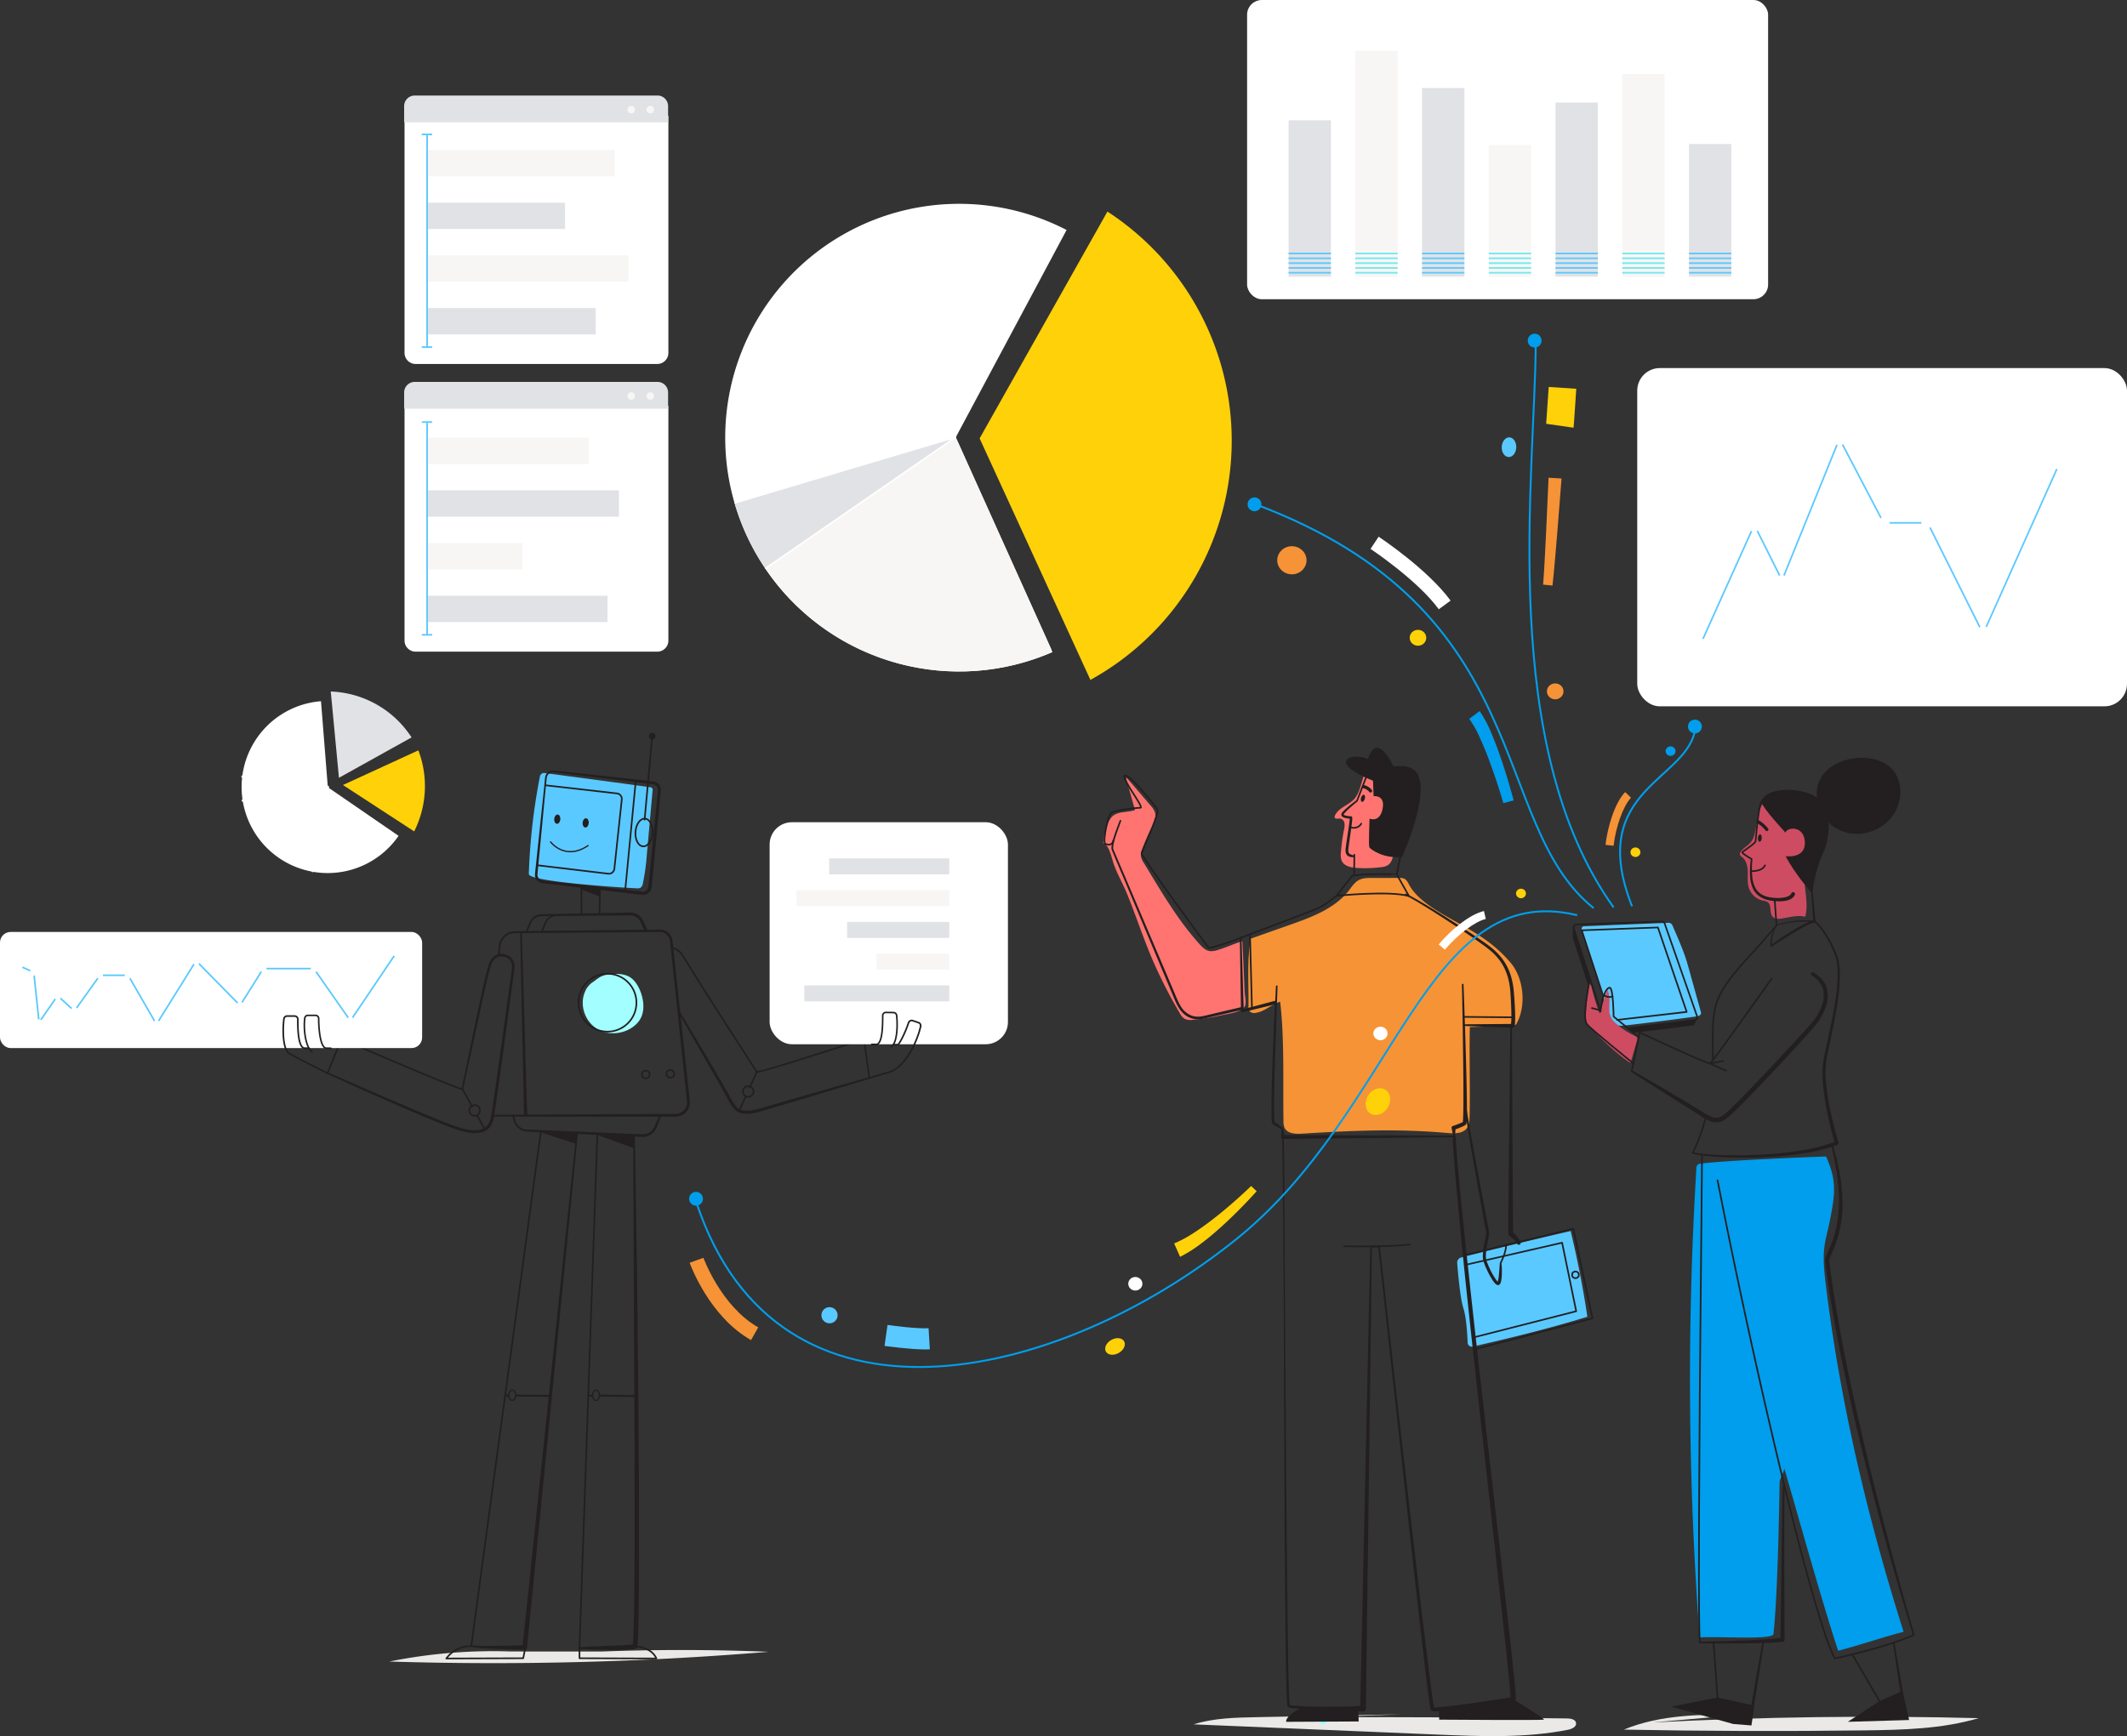 <svg xmlns="http://www.w3.org/2000/svg" xmlns:xlink="http://www.w3.org/1999/xlink" width="1308.123" height="1068.023" viewBox="0 0 1308.123 1068.023">
  <rect x="0" y="0" width="1308.123" height="1068.023" fill="#333333" stroke="none"/>
  <defs>
    <style>
      .cls-1, .cls-2 {
        fill: #fff;
      }

      .cls-2, .cls-23, .cls-3, .cls-9 {
        stroke: #fff;
      }

      .cls-2, .cls-26, .cls-3, .cls-4, .cls-7, .cls-9 {
        stroke-miterlimit: 10;
      }

      .cls-2, .cls-25 {
        stroke-width: 2px;
      }

      .cls-19, .cls-20, .cls-21, .cls-22, .cls-23, .cls-24, .cls-25, .cls-26, .cls-3, .cls-4, .cls-7, .cls-9 {
        fill: none;
      }

      .cls-23, .cls-3 {
        stroke-width: 1.5px;
      }

      .cls-4 {
        stroke: #5ac9ff;
      }

      .cls-5 {
        fill: #f8f6f4;
      }

      .cls-6 {
        fill: #e1e2e5;
      }

      .cls-7 {
        stroke: #73e9ef;
      }

      .cls-8 {
        clip-path: url(#clip-path);
      }

      .cls-10 {
        fill: #fed109;
      }

      .cls-11 {
        fill: #eae9e8;
      }

      .cls-12 {
        fill: #a3ffff;
      }

      .cls-13 {
        fill: #5ac9ff;
      }

      .cls-14 {
        fill: #ce4c61;
      }

      .cls-15 {
        fill: #ff7470;
      }

      .cls-16 {
        fill: #009eec;
      }

      .cls-17 {
        fill: #f69336;
      }

      .cls-18 {
        fill: #231f20;
      }

      .cls-19, .cls-20, .cls-21, .cls-22, .cls-24, .cls-25 {
        stroke: #231f20;
      }

      .cls-19, .cls-20, .cls-21, .cls-22, .cls-23, .cls-24, .cls-25 {
        stroke-linecap: round;
        stroke-linejoin: round;
      }

      .cls-20 {
        stroke-width: 0.803px;
      }

      .cls-21 {
        stroke-width: 1.168px;
      }

      .cls-22 {
        stroke-width: 0.963px;
      }

      .cls-24 {
        stroke-width: 0.783px;
      }

      .cls-26 {
        stroke: #009eec;
        stroke-width: 1.169px;
      }
    </style>
    <clipPath id="clip-path">
      <path class="cls-1" d="M587.754,268.903l58.799,130.564.586,1.714a143.846,143.846,0,1,1,8.816-259.71l-.121.233L587.754,269.125"/>
    </clipPath>
  </defs>
  <title>Yellowfin_Data_Discovery_Scene</title>
  <g id="Layer_2" data-name="Layer 2">
    <g id="Layer_107" data-name="Layer 107">
      <g>
        <rect class="cls-2" x="1007.916" y="227.439" width="299.207" height="206.08" rx="12.881"/>
        <g>
          <polyline class="cls-3" points="1033.442 246.737 1033.442 409.881 1280.72 409.881"/>
          <line class="cls-3" x1="1281.572" y1="405.931" x2="1281.572" y2="413.436"/>
          <line class="cls-3" x1="1029.628" y1="246.727" x2="1037.133" y2="246.727"/>
        </g>
        <polyline class="cls-4" points="1046.011 395.977 1078.91 322.869 1095.968 356.986 1131.304 269.865 1158.415 321.65 1185.526 321.65 1219.643 389.885 1266.25 285.705"/>
        <g>
          <circle class="cls-1" cx="1046.011" cy="395.977" r="1.832"/>
          <circle class="cls-1" cx="1078.853" cy="323.531" r="1.832"/>
          <circle class="cls-1" cx="1131.336" cy="270.564" r="3.503"/>
          <circle class="cls-1" cx="1158.686" cy="321.571" r="3.503"/>
          <circle class="cls-1" cx="1185.131" cy="321.571" r="3.503"/>
          <circle class="cls-1" cx="1219.728" cy="388.579" r="3.503"/>
          <circle class="cls-1" cx="1266.454" cy="285.384" r="3.503"/>
          <circle class="cls-1" cx="1078.844" cy="323.653" r="3.503"/>
          <circle class="cls-1" cx="1046.036" cy="396.228" r="3.503"/>
          <circle class="cls-1" cx="1095.745" cy="357.256" r="3.503"/>
          <circle class="cls-1" cx="1095.918" cy="357.017" r="1.832"/>
          <circle class="cls-1" cx="1158.344" cy="321.821" r="1.832"/>
          <circle class="cls-1" cx="1185.397" cy="321.821" r="1.832"/>
          <circle class="cls-1" cx="1266.615" cy="285.718" r="1.832"/>
          <circle class="cls-1" cx="1219.726" cy="389.679" r="1.832"/>
        </g>
        <rect class="cls-2" x="767.971" y="1" width="318.433" height="182.081" rx="8.032"/>
        <g>
          <rect class="cls-5" x="833.534" y="31.306" width="26.037" height="138.902"/>
          <rect class="cls-5" x="915.617" y="89.228" width="26.037" height="80.98"/>
          <rect class="cls-5" x="997.7" y="45.538" width="26.037" height="124.669"/>
        </g>
        <g>
          <rect class="cls-6" x="792.492" y="74.003" width="26.037" height="96.205"/>
          <rect class="cls-6" x="874.575" y="54.144" width="26.037" height="116.064"/>
          <rect class="cls-6" x="956.658" y="63.08" width="26.037" height="107.127"/>
          <rect class="cls-6" x="1038.741" y="88.566" width="26.037" height="81.641"/>
        </g>
        <g>
          <line class="cls-4" x1="792.492" y1="167.801" x2="818.529" y2="167.801"/>
          <line class="cls-4" x1="792.492" y1="164.835" x2="818.529" y2="164.835"/>
          <line class="cls-4" x1="792.492" y1="161.869" x2="818.529" y2="161.869"/>
          <line class="cls-4" x1="792.492" y1="158.903" x2="818.529" y2="158.903"/>
          <line class="cls-4" x1="792.492" y1="155.936" x2="818.529" y2="155.936"/>
        </g>
        <g>
          <line class="cls-7" x1="833.534" y1="167.801" x2="859.571" y2="167.801"/>
          <line class="cls-7" x1="833.534" y1="164.835" x2="859.571" y2="164.835"/>
          <line class="cls-7" x1="833.534" y1="161.869" x2="859.571" y2="161.869"/>
          <line class="cls-7" x1="833.534" y1="158.903" x2="859.571" y2="158.903"/>
          <line class="cls-7" x1="833.534" y1="155.936" x2="859.571" y2="155.936"/>
        </g>
        <g>
          <line class="cls-4" x1="874.575" y1="167.801" x2="900.612" y2="167.801"/>
          <line class="cls-4" x1="874.575" y1="164.835" x2="900.612" y2="164.835"/>
          <line class="cls-4" x1="874.575" y1="161.869" x2="900.612" y2="161.869"/>
          <line class="cls-4" x1="874.575" y1="158.903" x2="900.612" y2="158.903"/>
          <line class="cls-4" x1="874.575" y1="155.936" x2="900.612" y2="155.936"/>
        </g>
        <g>
          <line class="cls-7" x1="915.617" y1="167.801" x2="941.654" y2="167.801"/>
          <line class="cls-7" x1="915.617" y1="164.835" x2="941.654" y2="164.835"/>
          <line class="cls-7" x1="915.617" y1="161.869" x2="941.654" y2="161.869"/>
          <line class="cls-7" x1="915.617" y1="158.903" x2="941.654" y2="158.903"/>
          <line class="cls-7" x1="915.617" y1="155.936" x2="941.654" y2="155.936"/>
        </g>
        <g>
          <line class="cls-4" x1="956.658" y1="167.801" x2="982.695" y2="167.801"/>
          <line class="cls-4" x1="956.658" y1="164.835" x2="982.695" y2="164.835"/>
          <line class="cls-4" x1="956.658" y1="161.869" x2="982.695" y2="161.869"/>
          <line class="cls-4" x1="956.658" y1="158.903" x2="982.695" y2="158.903"/>
          <line class="cls-4" x1="956.658" y1="155.936" x2="982.695" y2="155.936"/>
        </g>
        <g>
          <line class="cls-7" x1="997.7" y1="167.801" x2="1023.737" y2="167.801"/>
          <line class="cls-7" x1="997.7" y1="164.835" x2="1023.737" y2="164.835"/>
          <line class="cls-7" x1="997.7" y1="161.869" x2="1023.737" y2="161.869"/>
          <line class="cls-7" x1="997.7" y1="158.903" x2="1023.737" y2="158.903"/>
          <line class="cls-7" x1="997.7" y1="155.936" x2="1023.737" y2="155.936"/>
        </g>
        <g>
          <line class="cls-4" x1="1038.741" y1="167.801" x2="1064.778" y2="167.801"/>
          <line class="cls-4" x1="1038.741" y1="164.835" x2="1064.778" y2="164.835"/>
          <line class="cls-4" x1="1038.741" y1="161.869" x2="1064.778" y2="161.869"/>
          <line class="cls-4" x1="1038.741" y1="158.903" x2="1064.778" y2="158.903"/>
          <line class="cls-4" x1="1038.741" y1="155.936" x2="1064.778" y2="155.936"/>
        </g>
        <g>
          <path class="cls-1" d="M587.754,268.903l58.799,130.564.586,1.714a143.846,143.846,0,1,1,8.816-259.71l-.121.233L587.754,269.125"/>
          <g class="cls-8">
            <polygon class="cls-6" points="463.787 354.263 587.754 268.903 447.133 311.231 463.787 354.263"/>
            <path class="cls-5" d="M587.754,268.903l68.201,134.062s-118.863,61.932-192.168-48.701Z"/>
            <g>
              <line class="cls-9" x1="562.178" y1="128.204" x2="587.754" y2="268.903"/>
              <polyline class="cls-9" points="469.57 350.539 587.754 268.903 451.042 309.534"/>
            </g>
          </g>
        </g>
        <path class="cls-10" d="M670.612,418.263a168.097,168.097,0,0,0,10.464-288.106L602.474,269.687Z"/>
        <path class="cls-2" d="M410.062,71.225V217.084a5.82,5.82,0,0,1-5.82,5.82H255.609a5.82,5.82,0,0,1-5.82-5.82V71.865"/>
        <rect class="cls-5" x="262.674" y="92.26" width="115.419" height="16.208"/>
        <rect class="cls-6" x="262.674" y="124.676" width="84.834" height="16.208"/>
        <rect class="cls-5" x="262.674" y="157.092" width="123.782" height="16.208"/>
        <rect class="cls-6" x="262.674" y="189.508" width="103.711" height="16.208"/>
        <path class="cls-2" d="M410.062,249.707V394.062a5.82,5.82,0,0,1-5.82,5.82H255.609a5.82,5.82,0,0,1-5.82-5.82V250.018"/>
        <path class="cls-6" d="M255.079,234.935H404.353a6.531,6.531,0,0,1,6.531,6.531v9.952a0,0,0,0,1,0,0H248.548a0,0,0,0,1,0,0v-9.952A6.531,6.531,0,0,1,255.079,234.935Z"/>
        <circle class="cls-5" cx="399.925" cy="243.63" r="2.297"/>
        <circle class="cls-5" cx="388.185" cy="243.63" r="2.297"/>
        <rect class="cls-5" x="262.674" y="269.238" width="99.327" height="16.208"/>
        <rect class="cls-6" x="262.674" y="301.654" width="117.984" height="16.208"/>
        <rect class="cls-5" x="262.674" y="334.07" width="58.697" height="16.208"/>
        <rect class="cls-6" x="262.674" y="366.486" width="110.936" height="16.208"/>
        <g>
          <line class="cls-4" x1="262.674" y1="83.123" x2="262.674" y2="213.606"/>
          <line class="cls-4" x1="259.394" y1="82.682" x2="265.79" y2="82.682"/>
          <line class="cls-4" x1="259.394" y1="213.548" x2="265.79" y2="213.548"/>
          <line class="cls-4" x1="262.674" y1="260.101" x2="262.674" y2="390.584"/>
          <line class="cls-4" x1="259.394" y1="259.66" x2="265.79" y2="259.66"/>
          <line class="cls-4" x1="259.394" y1="390.526" x2="265.79" y2="390.526"/>
        </g>
        <path class="cls-6" d="M255.079,58.761H404.353a6.531,6.531,0,0,1,6.531,6.531v9.952a0,0,0,0,1,0,0H248.548a0,0,0,0,1,0,0V65.292A6.531,6.531,0,0,1,255.079,58.761Z"/>
        <circle class="cls-5" cx="399.925" cy="67.457" r="2.297"/>
        <circle class="cls-5" cx="388.185" cy="67.457" r="2.297"/>
        <path class="cls-11" d="M861.899,1054.593l-89.327,1.778c-12.97.258-26.143.548-38.526,4.414l150.245,6.3c26.739,1.121,53.778,2.221,80.034-2.962,2.37-.468,5.358-1.839,4.96-4.221-.364-2.183-3.215-2.723-5.428-2.751q-75.154-.955-150.317-.754"/>
        <path class="cls-12" d="M813.549,1060.78c3.217,0,3.223-5,0-5-3.217,0-3.223,5,0,5Z"/>
        <path class="cls-11" d="M1071.223,1054.801c-24.548-.156-49.86-.171-72.541,9.22q73.919,1.434,147.858.478c23.677-.306,47.685-.845,70.402-7.527q-100.285-2.556-200.567,2.646"/>
        <path class="cls-11" d="M314.037,1015.953a321.849,321.849,0,0,0-74.557,6.188,2056.997,2056.997,0,0,0,233.224-5.989q-51.499-2.115-103.058-.16"/>
        <path class="cls-13" d="M334.93,475.554a2.577,2.577,0,0,0-2.87,2.033,376.364,376.364,0,0,0-6.836,60.067c-.186,4.654,55.734,8.332,66.427,8.815a4.021,4.021,0,0,0,2.238-.334,3.969,3.969,0,0,0,1.488-2.696,133.176,133.176,0,0,0,2.471-18.133l3.51-39.093a2.048,2.048,0,0,0-.126-1.174,2.072,2.072,0,0,0-1.628-.785C389.126,482.747,345.624,476.972,334.93,475.554Z"/>
        <path class="cls-13" d="M898.613,773.576c21.287-5.423,46.249-11.417,67.345-16.271q6.324,26.114,10.289,52.725c-22.409,6.947-47.441,13.152-70.519,18.351a2.56,2.56,0,0,1-3.125-2.41c-.186-5.145-.778-15.457-2.6-21.126-1.966-6.115-3.328-21.597-3.817-27.883A3.231,3.231,0,0,1,898.613,773.576Z"/>
        <path class="cls-13" d="M1026.116,567.69a2.546,2.546,0,0,1,2.448,1.564c1.548,3.7,2.738,6.257,4.402,10.332,1.182,2.892,2.364,5.786,3.376,8.742,1.011,2.954,1.849,5.964,2.686,8.971l6.95,24.968a2.897,2.897,0,0,1,.157,1.215c-.191,1.209-1.683,1.638-2.896,1.807q-21.898,3.055-43.868,5.559c-1.864.212-3.866.397-5.509-.508-1.794-.988-2.706-3.017-3.462-4.921-2.821-7.106-5.158-14.393-7.492-21.674-3.337-10.41-6.761-21.514-10.108-32.002a1.49,1.49,0,0,1,1.365-1.941Z"/>
        <path class="cls-14" d="M1090.493,489.882c-3.03.419-5.537,2.718-7,5.405a29.537,29.537,0,0,0-2.621,8.753l-1.159,6.119c-.508,2.683-1.063,5.473-2.719,7.643-1.791,2.346-4.67,3.691-6.395,6.085a2.398,2.398,0,0,0-.575,1.595c.095.867.935,1.416,1.601,1.979,2.49,2.106,3.181,5.651,3.248,8.912s-.322,6.606.637,9.723a11.87,11.87,0,0,0,8.709,7.955,7.889,7.889,0,0,1,2.814.844c2.794,1.852.93,6.807,3.303,9.175,1.384,1.381,3.625,1.281,5.555.971,4.778-.766,9.663-2.233,14.36-1.07,1.349-5.619.715-10.641.023-16.378-1.963-16.265,4.606-33.384.103-49.136-.624-2.183-6.609-4.915-7.991-6.717a7.624,7.624,0,0,0-5.751-3.197c-2.399-.02-4.651,1.435-7.045,1.288"/>
        <path class="cls-14" d="M977.583,604.971A119.133,119.133,0,0,0,975.312,625.251a10.879,10.879,0,0,0,.158,2.647c.466,2.092,2.046,3.727,3.559,5.245,7.251,7.272,14.557,14.59,23.036,20.384a.777.777,0,0,0,.38.168c.347.019.538-.387.634-.721l3.731-12.938a2.669,2.669,0,0,0,.134-1.497c-.224-.734-1.005-1.118-1.702-1.438a44.876,44.876,0,0,1-11.969-8.052,11.782,11.782,0,0,1-2.59-3.172,10.811,10.811,0,0,1-.947-4.575c-.118-4.112.686-8.459-1.063-12.182a137.635,137.635,0,0,0-4.906,14.487,162.41,162.41,0,0,1-5.175-17.142"/>
        <path class="cls-15" d="M840.297,470.904q-1.583,6.787-3.754,13.415a20.386,20.386,0,0,1-3.224,6.721c-3.45,4.212-9.848,5.579-12.245,10.485a1.783,1.783,0,0,0-.197,1.466c.477,1.069,2.044.48,3.2.543a3.325,3.325,0,0,1,2.758,2.783,10.534,10.534,0,0,1-.283,4.199,112.981,112.981,0,0,0-1.878,14.036,10.31,10.31,0,0,0,.526,5.047c1.475,3.206,5.52,4.077,9.003,4.313a78.392,78.392,0,0,0,15.098-.436,9.433,9.433,0,0,0,4.52-1.428c1.802-1.331,2.518-3.671,3.113-5.849,3.346-12.253,6.321-24.616,8.614-37.116.759-4.135,1.362-8.729-.873-12.274-2.257-3.58-6.68-4.941-10.73-6.036a27.287,27.287,0,0,0-7.957-1.326,9.274,9.274,0,0,0-7.14,3.267"/>
        <path class="cls-15" d="M693.058,478.568l14.582,17.013a12.3,12.3,0,0,1,2.628,4.041c1.001,3.101-.562,6.382-1.996,9.308q-3.135,6.398-5.692,13.059a10.193,10.193,0,0,0-.951,4.424,10.362,10.362,0,0,0,1.795,4.365c10.531,17.31,20.689,34.974,34.279,50.002,1.636,1.809,3.447,3.692,5.829,4.219,2.053.454,4.172-.183,6.178-.814,4.107-1.292,10.225-3.935,14.331-5.227q.528,10.149.968,20.302.226,5.221.43,10.444c.089,2.295,1.216,7.096.213,9.165-1.895,3.909-10.458,4.765-14.132,5.621a128.679,128.679,0,0,1-17.974,2.864,8.683,8.683,0,0,1-4.874-.546,8.844,8.844,0,0,1-3.115-3.576,294.266,294.266,0,0,1-16.57-32.415c-5.759-13.336-10.251-27.169-15.694-40.632-2.6-6.43-6.328-12.686-8.522-19.195-1.028-3.052-2.581-10.937-6.012-12.25a1.08,1.08,0,0,0-.243-.04,38.646,38.646,0,0,1,2.921-12.231,12.12,12.12,0,0,1,2.364-3.961c3.514-3.586,9.463-2.541,14.219-4.15l-5.43-19.443"/>
        <path class="cls-16" d="M1170.716,1003.85c-14.46,3.77-25.788,7.909-40.248,11.669-10.955-33.579-23.577-79.543-33.103-112.17-.013,1.631-2.865,6.735-2.893,8.499-.41,26.082-1.317,69.259-3.743,93.246,0,3.914-32.832,1.482-45.432,2.212a2132.467,2132.467,0,0,1-1.968-289.119,2.463,2.463,0,0,1,2.143-2.298c18.298-2.352,77.549-4.449,77.549-4.449,6.84,15.08,5.51,23.409,2.33,39.669-1.06,5.43-2.68,10.76-3.36,16.25-.9,7.39-.08,14.87.82,22.25C1131.68,862.77,1148.516,933.581,1170.716,1003.85Z"/>
        <path class="cls-17" d="M769.219,577.439c-2.395,13.953-1.207,27.038-1.381,41.194a5.19,5.19,0,0,0,.845,3.559c1.297,1.479,3.663,1.037,5.547.472,4.64-1.393,8.427-5.026,13.067-6.419,2.741,22.621,1.671,50.731,2.047,73.514a9.69,9.69,0,0,0,.67,4.049c1.71,3.579,6.62,3.827,10.579,3.59,31.66-1.896,58.143-3.165,89.739-.396,4.231.371,9.264.448,11.794-2.964,1.506-2.031,1.628-4.738,1.691-7.266.431-17.32-.283-37.62.148-54.94,5.757-.231,27.879-.634,28.445-1.605,6.455-11.063,4.885-28.32-3.439-38.055s-16.889-15.581-27.968-22.008-28.413-14.575-34.387-25.905c-.747-1.418-1.505-2.986-2.945-3.69a6.966,6.966,0,0,0-3.029-.479c-4.49-.036-12.373.043-16.863.007-2.743-.022-5.617-.014-8.042,1.269-2.65,1.403-4.317,4.082-6.164,6.444-8.719,11.155-22.814,16.383-36.166,21.093l-24.189,8.533"/>
        <path class="cls-12" d="M392.91,628.197c4.253-5.63,3.035-14.076.202-20.042-1.503-3.167-3.712-6.216-6.969-7.719a17.401,17.401,0,0,0-6.996-1.276,24.027,24.027,0,0,0-8.121,1.02c-2.651.895-4.46,2.724-6.729,4.199a12.89,12.89,0,0,0-4.572,5.866c-3.546,8.266.243,18.811,8.331,23.187S387.449,635.427,392.91,628.197Z"/>
        <path class="cls-18" d="M367.871,697.472l-10.992,316.367-.497-.517h.002c7.258-.435,14.516-.713,21.754-.991l5.416-.248c1.783-.101,3.621-.177,5.302-.396l.319-.036.242-.054.243-.048.122-.022.061-.011a1.46,1.46,0,0,0-.661.478,1.263,1.263,0,0,0-.105.179c-.016.039-.019.05-.017.04l.011-.046.045-.233.082-.596c.099-.843.163-1.74.219-2.63.11-1.788.183-3.595.246-5.401.446-14.476.5-29.011.584-43.527.121-29.042.021-58.091-.085-87.139l-.731-174.296a.5.5,0,0,1,1-.012l1.379,87.143.935,87.15q.311,43.578.296,87.162c-.052,14.533-.073,29.053-.489,43.615-.06,1.823-.129,3.645-.238,5.482-.057.922-.118,1.837-.228,2.798-.027.241-.062.487-.109.752-.024.133-.05.27-.091.433-.02.081-.042.166-.082.281a1.785,1.785,0,0,1-.078.199,1.67,1.67,0,0,1-.185.328,1.687,1.687,0,0,1-.785.589l-.105.024-.211.047-.424.089-.425.083-.357.038c-3.789.401-7.374.414-11.035.45q-10.927.044-21.819-.674h-.002a.498.498,0,0,1-.498-.498l0-.02,10.992-316.367a.5.5,0,1,1,.999.035Z"/>
        <path class="cls-18" d="M355.424,697.244l-31.317,316.685a1.069,1.069,0,0,1-1.059.958h-0q-8.333-.157-16.65-.477c-2.775-.116-5.548-.236-8.324-.415a77.109,77.109,0,0,1-8.35-.854l-.001-0a.482.482,0,0,1-.4-.54l.002-.018,42.841-316.783a.5.5,0,1,1,.991.134L290.316,1012.716l-.397-.557.001 0a77.146,77.146,0,0,0,8.221.381c2.764.026,5.533-.005,8.301-.042q8.303-.128,16.606-.434h0l-1.749,1.581L354.429,697.144a.5.5,0,0,1,.995.1Z"/>
        <path class="cls-19" d="M323.048,1013.822l-1.269,6.294-47.301.158a18.754,18.754,0,0,1,15.343-7.624"/>
        <path class="cls-19" d="M356.379,1013.822l.008,6.294,47.301.158s-2.395-7.132-13.786-7.444"/>
        <ellipse class="cls-20" cx="315.035" cy="858.342" rx="3.157" ry="2.139" transform="translate(-553.76 1143.287) rotate(-88.004)"/>
        <line class="cls-21" x1="312.69" y1="858.539" x2="310.777" y2="858.607"/>
        <line class="cls-21" x1="338.564" y1="858.73" x2="317.605" y2="858.555"/>
        <ellipse class="cls-20" cx="366.558" cy="858.342" rx="3.157" ry="2.139" transform="translate(-504.032 1194.779) rotate(-88.004)"/>
        <line class="cls-21" x1="364.213" y1="858.539" x2="362.3" y2="858.607"/>
        <line class="cls-21" x1="391.006" y1="858.831" x2="369.128" y2="858.555"/>
        <polygon class="cls-18" points="332.435 696.546 354.339 703.652 354.927 697.194 332.435 696.546"/>
        <polygon class="cls-18" points="367.465 698.218 390.038 706.411 389.787 698.552 367.465 698.218"/>
        <path class="cls-18" d="M316.054,686.133l.863,3.094a8.122,8.122,0,0,0,1.359,2.665,7.868,7.868,0,0,0,5.054,2.943c.952.13,2.091.112,3.143.167l3.213.116,6.425.251,25.698,1.056,25.698,1.056,6.425.264a10.609,10.609,0,0,0,2.99-.126,7.637,7.637,0,0,0,4.726-3.149,7.961,7.961,0,0,0,.735-1.27l.666-1.462q1.323-2.929,2.731-5.822a.501.501,0,0,1,.919.395q-1.139,3.011-2.353,5.99l-.605,1.491a9.443,9.443,0,0,1-.809,1.544,9.232,9.232,0,0,1-5.662,3.884,11.384,11.384,0,0,1-3.409.161l-6.423-.297-25.693-1.186L336.053,696.711l-6.423-.31-3.211-.164c-1.086-.076-2.1-.058-3.271-.227a9.012,9.012,0,0,1-5.74-3.453,9.19,9.19,0,0,1-1.5-3.051l-.819-3.112a.5.5,0,0,1,.965-.261Z"/>
        <path class="cls-18" d="M306.312,588.027l.346-5.363a10.193,10.193,0,0,1,1.717-5.308,10.065,10.065,0,0,1,4.291-3.604,9.867,9.867,0,0,1,2.728-.77,24.232,24.232,0,0,1,2.75-.118l21.494-.279,42.988-.494,21.494-.231a22.456,22.456,0,0,1,2.789.056,7.74,7.74,0,0,1,6.41,5.509,9.258,9.258,0,0,1,.277,1.453l.145,1.336.29,2.671.579,5.342,4.635,42.738,4.635,42.738.29,2.671a11.432,11.432,0,0,1,.052,2.888,8.855,8.855,0,0,1-2.636,5.228,9.138,9.138,0,0,1-2.442,1.686,9.463,9.463,0,0,1-2.864.78c-1.035.079-1.857.036-2.772.047l-2.687-.001-21.495-.005c-28.66-.012-57.32.031-85.98-.147a.5.5,0,0,1-.002-1c28.659-.292,57.319-.364,85.979-.489l21.495-.09,2.687-.011c.876-.012,1.847.016,2.599-.05a7.199,7.199,0,0,0,6.357-6.181,9.597,9.597,0,0,0-.051-2.467l-.283-2.672-4.535-42.752-4.535-42.751-.567-5.344-.283-2.672-.142-1.336a7.731,7.731,0,0,0-.222-1.184,6.214,6.214,0,0,0-5.134-4.431,21.933,21.933,0,0,0-2.577-.049l-21.494.18-42.988.328-21.494.132a23.419,23.419,0,0,0-2.615.09,8.746,8.746,0,0,0-2.429.668,8.972,8.972,0,0,0-3.848,3.189,9.121,9.121,0,0,0-1.572,4.777l-.383,5.36a.5.5,0,0,1-.998-.068Z"/>
        <path class="cls-18" d="M320.915,574.025l3.347,111.652a1.005,1.005,0,1,1-2.01.06l-0-.009-2.337-111.678a.5.5,0,0,1,1-.025Z"/>
        <circle class="cls-19" cx="373.606" cy="616.838" r="17.813"/>
        <circle class="cls-19" cx="412.253" cy="660.591" r="2.37"/>
        <circle class="cls-19" cx="397.144" cy="661.035" r="2.37"/>
        <path class="cls-19" d="M201.527,659.913c.318-.476,6.424-15.795,6.424-15.795"/>
        <path class="cls-18" d="M222.18,643.869q15.485,6.685,31.025,13.247,7.772,3.274,15.569,6.482l7.818,3.148,3.928,1.507c.656.244,1.314.482,1.972.705.329.112.659.22.984.316.164.052.323.09.481.131l.216.043.066.007.016.003a.254.254,0,0,0-.074.006.26.26,0,0,0-.139.087l-.169.28,10.378-49.714c1.799-8.276,3.522-16.558,5.714-24.781l.432-1.542a14.397,14.397,0,0,1,.565-1.574,10.575,10.575,0,0,1,1.798-2.89,7.251,7.251,0,0,1,2.876-1.991,7.973,7.973,0,0,1,3.449-.439,9.709,9.709,0,0,1,3.32.87,6.52,6.52,0,0,1,2.699,2.279,7.974,7.974,0,0,1,1.22,3.268,10.787,10.787,0,0,1-.046,3.433l.01-.055-6.845,50.763-3.512,25.372c-.606,4.229-1.195,8.451-1.864,12.686-.09.539-.153,1.037-.264,1.61l-.171.859-.088.429-.112.367a14.995,14.995,0,0,1-1.246,3.14,9.33,9.33,0,0,1-2.223,2.723,8.462,8.462,0,0,1-1.467.988l-.782.408a7.611,7.611,0,0,1-.818.297,15.916,15.916,0,0,1-6.691.656,34.492,34.492,0,0,1-6.447-1.204c-4.189-1.198-8.155-2.802-12.13-4.376-7.939-3.179-15.794-6.533-23.636-9.916q-11.758-5.085-23.458-10.293l-23.32-10.599a.5.5,0,0,1,.41-.912l23.476,10.225q11.735,5.117,23.504,10.151c7.853,3.337,15.72,6.645,23.648,9.77,3.965,1.548,7.942,3.122,11.968,4.248a32.753,32.753,0,0,0,6.121,1.113,14.154,14.154,0,0,0,5.946-.592,7.517,7.517,0,0,0,4.306-3.571,13.228,13.228,0,0,0,1.108-2.797l.123-.398.067-.357.138-.712c.095-.474.171-1.035.258-1.548.674-4.195,1.277-8.427,1.893-12.646l3.581-25.354,6.985-50.738.01-.056a7.866,7.866,0,0,0-.926-5.522,6.362,6.362,0,0,0-4.871-2.493,5.875,5.875,0,0,0-5.081,1.92,9.088,9.088,0,0,0-1.542,2.473,22.329,22.329,0,0,0-.939,2.923c-2.195,8.129-3.938,16.427-5.769,24.682L284.852,670.041l-.01.045a.382.382,0,0,1-.159.235.833.833,0,0,1-.268.117.803.803,0,0,1-.138.021l-.049-.003-.197-.017-.301-.059c-.182-.047-.365-.092-.536-.146-.349-.102-.687-.213-1.023-.328-.673-.228-1.337-.469-1.999-.714l-3.947-1.514-7.831-3.153q-7.809-3.199-15.579-6.486-15.548-6.555-31.034-13.251a.5.5,0,0,1,.396-.918Z"/>
        <line class="cls-19" x1="293.454" y1="686.267" x2="298.069" y2="694.559"/>
        <line class="cls-19" x1="284.363" y1="669.936" x2="290.429" y2="680.833"/>
        <circle class="cls-19" cx="291.892" cy="683.131" r="3.294"/>
        <path class="cls-18" d="M418.095,622.359l7.893,13.1c2.639,4.362,5.217,8.76,7.823,13.143,2.592,4.391,5.203,8.77,7.757,13.184l3.825,6.627,1.893,3.33.934,1.681c.305.578.612,1.095.937,1.847l-.077-.171a49.882,49.882,0,0,0,3.009,4.864,9.96,9.96,0,0,0,1.844,1.901,7.163,7.163,0,0,0,2.315,1.094,14.283,14.283,0,0,0,5.414.186l1.398-.208c.466-.08.931-.193,1.396-.288.933-.177,1.856-.444,2.783-.687l22.412-6.512,22.444-6.445,22.473-6.347a.5.5,0,0,1,.282.959l-22.339,6.81-22.369,6.712-22.41,6.61c-.955.254-1.901.532-2.881.723-.487.101-.969.22-1.461.307l-1.489.228a15.677,15.677,0,0,1-6.167-.232,9.053,9.053,0,0,1-2.92-1.407,11.795,11.795,0,0,1-2.206-2.277,50.924,50.924,0,0,1-3.114-5.068l-.077-.171c-.192-.414-.509-1.009-.802-1.556l-.916-1.665-1.871-3.325-3.791-6.634L432.431,649.407,417.233,622.866a.5.5,0,0,1,.862-.507Z"/>
        <path class="cls-19" d="M523.636,641.743s-57.107,18.577-58.197,17.669c-31.987-49.192-44.925-70.578-44.925-70.578-2.061-3.522-4.089-4.928-7.189-5.857"/>
        <line class="cls-22" x1="531.674" y1="641.623" x2="534.627" y2="662.859"/>
        <line class="cls-19" x1="458.557" y1="674.604" x2="454.673" y2="683.262"/>
        <line class="cls-19" x1="465.624" y1="659.044" x2="461.103" y2="668.929"/>
        <circle class="cls-19" cx="460.136" cy="671.476" r="3.294"/>
        <path class="cls-1" d="M197.415,431.375a52.937,52.937,0,1,0,47.708,82.806l-43.505-29.903Z"/>
        <path class="cls-10" d="M254.731,511.459a62.056,62.056,0,0,0,2.572-49.851l-46.381,21.314Z"/>
        <path class="cls-6" d="M253.112,453.641a61.851,61.851,0,0,0-49.688-28.232l5.035,53.071Z"/>
        <polyline class="cls-23" points="149.378 492.45 201.523 484.153 192.336 535.8"/>
        <line class="cls-23" x1="149.181" y1="477.738" x2="201.523" y2="484.153"/>
        <rect class="cls-1" y="573.32" width="259.613" height="71.426" rx="6.504"/>
        <polyline class="cls-4" points="11.962 594.177 20.781 598.143 24.033 628.943 35.38 612.526 45.762 621.941 61.455 599.971 78.838 599.971 96.22 630.15 120.605 591.038 147.645 618.561 161.889 595.867 193.034 595.867 215.486 627.977 243.492 586.451"/>
        <g>
          <circle class="cls-1" cx="11.962" cy="594.177" r="2.027"/>
          <circle class="cls-1" cx="20.388" cy="598.204" r="2.027"/>
          <circle class="cls-1" cx="24.041" cy="629.074" r="2.027"/>
          <circle class="cls-1" cx="35.375" cy="613.117" r="2.027"/>
          <circle class="cls-1" cx="45.74" cy="621.543" r="2.027"/>
          <circle class="cls-1" cx="61.324" cy="600.142" r="2.027"/>
          <circle class="cls-1" cx="78.773" cy="600.142" r="2.027"/>
          <circle class="cls-1" cx="96.296" cy="629.67" r="2.027"/>
          <circle class="cls-1" cx="120.679" cy="591.716" r="2.027"/>
          <circle class="cls-1" cx="147.672" cy="618.262" r="2.027"/>
          <circle class="cls-1" cx="161.914" cy="596.116" r="2.027"/>
          <circle class="cls-1" cx="193.158" cy="596.116" r="2.027"/>
          <circle class="cls-1" cx="215.527" cy="627.583" r="2.027"/>
          <circle class="cls-1" cx="243.564" cy="586.422" r="2.027"/>
        </g>
        <rect class="cls-1" x="473.329" y="505.816" width="146.564" height="136.579" rx="13.684"/>
        <g>
          <rect class="cls-6" x="509.942" y="528.072" width="73.857" height="9.826"/>
          <rect class="cls-5" x="489.86" y="547.602" width="93.94" height="9.826"/>
          <rect class="cls-6" x="520.997" y="567.132" width="62.803" height="9.826"/>
          <rect class="cls-5" x="539.053" y="586.662" width="44.747" height="9.826"/>
          <rect class="cls-6" x="494.65" y="606.192" width="89.149" height="9.826"/>
        </g>
        <g>
          <circle class="cls-1" cx="593.051" cy="532.936" r="2.579"/>
          <circle class="cls-1" cx="593.051" cy="552.466" r="2.579"/>
          <circle class="cls-1" cx="593.051" cy="571.996" r="2.579"/>
          <circle class="cls-1" cx="593.051" cy="591.525" r="2.579"/>
          <circle class="cls-1" cx="593.051" cy="611.055" r="2.579"/>
        </g>
        <path class="cls-22" d="M191.875,647.144c-4.149-3.302-5.3-14.465-4.426-20.901a1.946,1.946,0,0,1,1.981-1.601h4.571a1.929,1.929,0,0,1,1.998,1.873c-.046,4.636.629,17.476,4.459,18.299,1.287,0,2.395.019,3.054.034"/>
        <path class="cls-19" d="M200.874,659.903s-19.799-9.749-23.221-12.031c-3.695-2.612-3.907-14.149-3.032-21.094a1.989,1.989,0,0,1,1.981-1.728h4.571a2,2,0,0,1,1.998,2.021c-.046,5.002.038,16.831,3.868,17.719,1.287,0,2.395.021,3.054.037"/>
        <path class="cls-19" d="M201.421,660.149c-.359-.161-.547-.246-.547-.246"/>
        <path class="cls-22" d="M548.05,644.042c3.737-2.355,4.136-13.042,3.375-19.493a1.946,1.946,0,0,0-1.952-1.636l-4.57-.08a1.929,1.929,0,0,0-2.031,1.837c-.036,4.636.12,17.079-3.724,17.835-1.287-.023-2.395-.023-3.054-.02"/>
        <path class="cls-19" d="M534.709,663.137c7.594-2.236,12.646-3.724,12.646-3.724,10.899-4.149,17.414-21.195,18.838-28.049a1.989,1.989,0,0,0-1.314-2.277l-3.551-1.2a2,2,0,0,0-2.545,1.264c-1.107,3.329-3.717,9.912-6.44,13.553H549.347"/>
        <line class="cls-19" x1="357.559" y1="545.139" x2="357.631" y2="562.641"/>
        <line class="cls-19" x1="369.008" y1="546.411" x2="368.708" y2="562.406"/>
        <ellipse class="cls-19" cx="395.723" cy="512.063" rx="8.542" ry="5.27" transform="matrix(0.069, -0.998, 0.998, 0.069, -142.273, 871.737)"/>
        <line class="cls-19" x1="396.45" y1="504.248" x2="400.994" y2="454.089"/>
        <circle class="cls-18" cx="401.141" cy="452.867" r="2.038"/>
        <path class="cls-18" d="M323.319,573.239l1.952-4.927a9.902,9.902,0,0,1,1.249-2.475,8.299,8.299,0,0,1,2.018-1.978,8.414,8.414,0,0,1,2.576-1.174,10.496,10.496,0,0,1,2.763-.283l5.298-.101,21.193-.406,21.193-.406,5.298-.102c.432-.01.881-.021,1.392,0a8.693,8.693,0,0,1,1.46.217,8.557,8.557,0,0,1,4.863,3.172,8.289,8.289,0,0,1,.787,1.256l.594,1.204,2.325,4.762a.962.962,0,1,1-1.729.844l-.005-.009-2.273-4.787-.565-1.178a6.445,6.445,0,0,0-.607-.992,6.747,6.747,0,0,0-3.808-2.542,8.303,8.303,0,0,0-2.412-.196l-5.299.044-21.197.175-21.197.175-5.299.044a9.352,9.352,0,0,0-2.496.219,7.284,7.284,0,0,0-2.233.988,7.2,7.2,0,0,0-1.765,1.694,8.821,8.821,0,0,0-1.147,2.231l-2.005,4.905a.5.5,0,0,1-.928-.373Z"/>
        <path class="cls-19" d="M333.129,573.425l2.267-5.632a7.652,7.652,0,0,1,6.434-4.766"/>
        <polygon class="cls-18" points="368.914 551.511 357.589 547.245 357.491 545.529 369.061 547.147 368.914 551.511"/>
        <path class="cls-18" d="M336.252,478.522c-1.181,11.176-2.168,22.371-3.261,33.555l-1.602,16.78-.801,8.39-.049.52c-0.0.146-.022.291-.01.436a3.48,3.48,0,0,0,.13.857,3.627,3.627,0,0,0,2.269,2.445,3.878,3.878,0,0,0,.843.196l1.047.115,33.507,3.721,16.753,1.869,8.376.934,1.047.117.52.057c.136.002.273.024.409.017a3.491,3.491,0,0,0,1.562-.4,3.406,3.406,0,0,0,1.766-2.583c1.035-11.132,2.213-22.35,3.312-33.521l1.677-16.773.838-8.386c.039-.358.07-.707.079-.962a3.715,3.715,0,0,0-.105-.832,3.535,3.535,0,0,0-2.952-2.657l-1.031-.125-33.474-4.014-16.736-2.012-8.368-1.006a19.163,19.163,0,0,0-2.014-.194,3.756,3.756,0,0,0-1.76.483A3.893,3.893,0,0,0,336.252,478.522Zm-1.031-.104a4.955,4.955,0,0,1,2.47-3.811,4.848,4.848,0,0,1,2.254-.645,19.018,19.018,0,0,1,2.18.179l8.378.918,16.757,1.835,33.512,3.68,1.061.123a5.282,5.282,0,0,1,4.437,3.951,5.48,5.48,0,0,1,.163,1.252c-.011.448-.048.798-.081,1.139l-.791,8.391-1.581,16.782c-1.078,11.199-2.054,22.353-3.216,33.588a5.423,5.423,0,0,1-2.834,4.095,5.485,5.485,0,0,1-2.484.622c-.215.007-.429-.02-.643-.032l-.527-.061-1.046-.123-8.371-.983-16.742-1.966L334.636,543.405l-1.046-.125a5.47,5.47,0,0,1-1.202-.291,5.185,5.185,0,0,1-3.212-3.527,5.013,5.013,0,0,1-.172-1.222c-.012-.206.014-.411.022-.616l.054-.528.885-8.382,1.771-16.763C332.891,500.773,334.154,489.605,335.221,478.418Z"/>
        <line class="cls-19" x1="390.998" y1="480.441" x2="384.456" y2="548.228"/>
        <path class="cls-19" d="M335.402,483.083l44.002,5.014a3.399,3.399,0,0,1,2.995,3.739l-4.562,42.636a3.399,3.399,0,0,1-3.782,3.013l-43.81-5.228"/>
        <ellipse class="cls-18" cx="342.597" cy="503.765" rx="2.858" ry="1.879" transform="matrix(0.09, -0.996, 0.996, 0.09, -189.851, 799.826)"/>
        <ellipse class="cls-18" cx="360.189" cy="506.223" rx="2.858" ry="1.879" transform="translate(-176.283 819.584) rotate(-84.857)"/>
        <path class="cls-24" d="M338.602,517.93s8.879,11.849,23.036,2.268"/>
        <path class="cls-18" d="M789.493,699.425c.265,8.274.274,16.507.359,24.759l.153,24.743.24,49.484.685,98.965q.377,49.482.934,98.96l.38,24.735c.169,8.239.299,16.497.7,24.703.06,1.015.118,2.061.242,3.014.017.105.036.243.052.291l.01.052a.44.44,0,0,0-.163-.235c-.094-.059-.004-.014-.016-.026l.034.008a.223.223,0,0,1,.06.03l.158.039.317.08c.473.086.96.159,1.464.213,2.006.222,4.065.322,6.113.416q6.156.251,12.34.289,6.179-.005,12.36-.092c4.12-.107,8.244-.193,12.357-.404h.002l-1.756,1.726,6.231-284.388v-.008a.493.493,0,0,1,.493-.493l.008 0,4.855.074a.204.204,0,1,1,.404-.058l.063.437c.272,1.881.443,3.573.658,5.367l.606,5.31,1.195,10.621,2.37,21.243,4.764,42.482,9.786,84.934c3.297,28.307,6.596,56.615,10.082,84.895.879,7.069,1.763,14.138,2.729,21.189.245,1.761.493,3.524.768,5.273.14.862.28,1.773.467,2.554a.946.946,0,0,0,.031.113c-.057-.025.18.197-.209-.215-.334-.139-.059-.047-.12-.077a.494.494,0,0,1,.062.005c.207-.005.395.005.616-.009.429-.016.866-.044,1.306-.076,3.521-.271,7.066-.677,10.598-1.077q10.589-1.366,21.142-2.987c3.512-.544,7.042-1.003,10.519-1.598.869-.145,1.734-.3,2.573-.47.401-.086.854-.178,1.155-.272l.124-.034a.152.152,0,0,0-.066.023,1.876,1.876,0,0,1-.221.17c-.702.833-.45.979-.502.86l0-.429c-.052-1.661-.214-3.47-.359-5.223-1.279-14.149-2.858-28.326-4.381-42.485l-4.688-42.487-9.458-84.973c-3.127-28.328-6.25-56.657-9.209-85.007q-2.164-21.268-4.186-42.553-.994-10.645-1.896-21.301c-.576-7.109-1.158-14.211-1.449-21.369a.947.947,0,0,1,1.891-.083l0.0.007c.333,7.079.959,14.181,1.579,21.269q.952,10.637,2.029,21.267,2.127,21.261,4.454,42.507,4.605,42.494,9.485,84.963l9.723,84.942,4.822,42.479c1.569,14.17,3.19,28.315,4.521,42.545.152,1.797.32,3.537.387,5.437a6.755,6.755,0,0,1-.023.906c-.06-.008.179.249-.578,1.182a1.649,1.649,0,0,1-.511.316c-.122.056-.259.111-.375.151l-.198.054c-.554.157-.979.231-1.449.328-.909.173-1.8.322-2.69.46-3.556.553-7.093,1.013-10.637,1.461q-10.628,1.332-21.276,2.416c-3.559.353-7.095.71-10.714.938-.454.027-.914.05-1.393.061-.225.011-.522-.001-.78-.003a3.902,3.902,0,0,1-.389-.047c-.29-.114.077.151-.747-.29-.962-1.023-.475-.725-.663-.942a2.604,2.604,0,0,1-.076-.264c-.245-1.052-.354-1.872-.501-2.786-.271-1.782-.51-3.551-.746-5.323-.931-7.081-1.777-14.156-2.619-21.234-3.336-28.312-6.482-56.637-9.626-84.964L847.602,766.983l.466.378-4.818-.073.5-.5-3.718,284.45a1.749,1.749,0,0,1-1.747,1.726h-.011c-4.134-.22-8.257-.362-12.384-.555q-6.19-.213-12.378-.493c-4.126-.175-8.254-.307-12.385-.574-2.068-.137-4.13-.276-6.218-.549q-.781-.1-1.591-.266l-.43-.117-.215-.061-.289-.134a1.226,1.226,0,0,1-.317-.199,1.178,1.178,0,0,1-.254-.405l-.036-.136a4.106,4.106,0,0,1-.088-.469c-.139-1.093-.187-2.109-.246-3.151-.379-8.27-.481-16.509-.626-24.761l-.304-24.744q-.481-49.486-.63-98.969l-.381-98.967-.339-49.482-.232-24.74c-.111-8.24-.147-16.506-.436-24.717l-.001-.017a.5.5,0,0,1,.999-.035Z"/>
        <path class="cls-19" d="M826.681,766.64c2.214.074,28.271.591,40.376-1.107"/>
        <path class="cls-18" d="M835.377,1051.43c0,.892.223,7.581.223,7.581l-44.595.223s-1.115-3.568,9.588-8.696"/>
        <path class="cls-18" d="M885.101,1051.207v6.689s63.548.446,64.44,0-18.957-12.55-18.957-12.55"/>
        <path class="cls-19" d="M763.012,576.913c-5.187,2.267-18.687,6.517-19.437,6.267s-42.001-56.751-41.501-58.251,10.872-24.682,9.872-26.683-17.274-22.231-20.128-21.179,12.113,19.827,9.613,19.827-15.625,1.579-17.875,3.079-5.652,18.588-3.733,19.205c2.412.776,4.003.776,4.898-2.108"/>
        <path class="cls-18" d="M689.543,505.098c-1.179,3.24-2.425,6.437-3.461,9.693a38.714,38.714,0,0,0-1.279,4.915,8.563,8.563,0,0,0-.139,2.402,1.949,1.949,0,0,0,.12.504c.046.139.162.381.239.566l.517,1.19,8.1,18.971L709.787,581.3l8.066,18.984,4.032,9.493c1.392,3.146,2.537,6.421,4.295,9.229a12.904,12.904,0,0,0,7.361,6.007,12.774,12.774,0,0,0,4.809.321,49.582,49.582,0,0,0,4.948-1.041l20.076-4.735a.863.863,0,0,1,.396,1.681l-.005.001-20.095,4.646-2.512.581a23.501,23.501,0,0,1-2.631.471,14.37,14.37,0,0,1-5.415-.393,12.501,12.501,0,0,1-4.795-2.599,17.559,17.559,0,0,1-3.448-4.121,34.02,34.02,0,0,1-2.37-4.706l-1.996-4.759-3.99-9.51-7.983-19.018-15.98-38.031-8.015-19.003-.505-1.177c-.087-.211-.162-.357-.26-.623a2.989,2.989,0,0,1-.178-.746,9.503,9.503,0,0,1,.157-2.727,39.632,39.632,0,0,1,1.336-5.053c1.064-3.293,2.331-6.5,3.517-9.715a.5.5,0,1,1,.94.342Z"/>
        <line class="cls-19" x1="859.012" y1="537.92" x2="861.313" y2="526.418"/>
        <line class="cls-19" x1="832.787" y1="538.227" x2="832.94" y2="525.804"/>
        <path class="cls-18" d="M840.533,478.605l-5.48,14.193a.518.518,0,0,1-.163.219l-.002.002c-1.457,1.174-2.897,2.383-4.3,3.619a35.407,35.407,0,0,0-3.909,3.878,5.445,5.445,0,0,0-.326.481.12.12,0,0,1-.037.092c.003.022.008.012.003.03a1.546,1.546,0,0,0,.677.429,10.55,10.55,0,0,0,2.562.527l.676.056.335.018.162.006.072.001.138.009a.832.832,0,0,1,.493.267.974.974,0,0,1,.104.155,1.136,1.136,0,0,1,.123.48l.009.229-.009.393-.048.734c-.08.96-.189,1.898-.301,2.838-.474,3.75-1.039,7.474-1.562,11.198l-.375,2.784a10.421,10.421,0,0,0-.096,2.586,2.004,2.004,0,0,0,1.049,1.601,11.077,11.077,0,0,0,2.418.834l.008.002a.507.507,0,0,1-.077.996,6.225,6.225,0,0,1-3.067-.368,3.339,3.339,0,0,1-1.417-1.147,3.825,3.825,0,0,1-.616-1.677,11.882,11.882,0,0,1,.11-3.041l.397-2.81c.551-3.729,1.131-7.448,1.639-11.164.129-.927.255-1.857.349-2.772l.058-.674.013-.312-.001-.123c.015-.004-.044-.111.059.135a.573.573,0,0,0,.083.116.718.718,0,0,0,.454.246c.121.009.097.003.09.005l-.013-0-.026-.001-.105-.003-.19-.01-.37-.027-.73-.075a11.822,11.822,0,0,1-2.939-.679,3.756,3.756,0,0,1-.766-.419,1.895,1.895,0,0,1-.698-.873,1.696,1.696,0,0,1-.066-.662,3.657,3.657,0,0,1,.194-.575,6.383,6.383,0,0,1,.472-.681,18.495,18.495,0,0,1,2.057-2.083c.708-.643,1.435-1.251,2.164-1.858,1.465-1.203,2.951-2.364,4.467-3.501l.002-.002-.162.219,5.505-14.254a.499.499,0,0,1,.931.36Z"/>
        <path class="cls-19" d="M830.46,508.997s4.5,1.5,6.75-2.313"/>
        <path class="cls-25" d="M838.566,483.897a7.917,7.917,0,0,1,4.332,2.663"/>
        <ellipse class="cls-18" cx="838.215" cy="491.107" rx="2.248" ry="1.19" transform="translate(130.033 1156.141) rotate(-73.566)"/>
        <path class="cls-18" d="M856.879,471.264c-11.062-22.327-15.628-4.305-15.628-4.305-9.383-4.522-26.34,1.583,3.165,13.34l.339,9.496s7.348-1.017,5.539,7.8-8.026,5.992-8.026,5.992-.678,16.392-.113,17.636,9.221,7.408,20.187,5.825c0,0,21.045-46.745,5.936-54.299C862.815,470.05,857.487,471.939,856.879,471.264Z"/>
        <polyline class="cls-19" points="900.794 772.127 967.565 755.911 979.393 811.045 907.281 829.932"/>
        <polyline class="cls-19" points="906.518 822.682 969.385 806.647 960.708 764.498 901.557 778.041"/>
        <circle class="cls-19" cx="968.918" cy="784.257" r="2.063"/>
        <path class="cls-18" d="M864.7,549.778c4.284,2.111,8.361,4.525,12.435,6.948q6.098,3.655,12.099,7.457c7.995,5.084,15.977,10.175,23.743,15.645a68.789,68.789,0,0,1,5.699,4.379,37.99,37.99,0,0,1,4.987,5.286,33.157,33.157,0,0,1,5.126,9.628c.188.577.412,1.145.571,1.731l.457,1.761a48.475,48.475,0,0,1,1.175,7.152c.228,2.384.369,4.737.526,7.113.135,2.373.256,4.748.305,7.138.018,1.197.034,2.393-.004,3.606-.014.606-.043,1.214-.097,1.84-.021.308-.063.632-.107.957-.033.177-.051.329-.099.525-.027.103-.038.177-.08.304l-.064.185-.066.147a1.198,1.198,0,0,1-.186.288l-.028.032a1.147,1.147,0,0,1-.901.388l-29.551-1.156a.5.5,0,0,1,.015-1l29.573-.24-.901.387-.024.026a.903.903,0,0,0-.133.191l-.02.046.008-.025c.007-.012.021-.085.033-.125.026-.091.045-.232.069-.346.037-.26.076-.523.099-.805.055-.552.09-1.126.11-1.703.051-1.151.05-2.323.047-3.492-.02-2.343-.11-4.696-.215-7.05-.126-2.348-.24-4.723-.434-7.052a46.406,46.406,0,0,0-1.039-6.855l-.413-1.68c-.143-.558-.35-1.096-.521-1.645a31.218,31.218,0,0,0-4.721-9.141,36.161,36.161,0,0,0-4.678-5.081,67.122,67.122,0,0,0-5.502-4.334c-7.645-5.527-15.567-10.719-23.482-15.89q-5.954-3.855-11.982-7.59c-4.028-2.464-8.077-4.926-12.26-7.052l-.013-.006a.5.5,0,0,1,.447-.894Z"/>
        <path class="cls-18" d="M785.71,606.758l-1.586,45.335c-.225,7.556-.424,15.113-.513,22.665-.039,3.774-.063,7.554.042,11.307.031.936.069,1.873.142,2.789.036.457.084.912.155,1.322l.06.267a.356.356,0,0,1,.019.049s.012.04-.008-.001a.453.453,0,0,0-.157-.175.445.445,0,0,0-.105-.05l.037.021.083.045.167.089.327.183a23.83,23.83,0,0,1,4.575,3.535l.002.001a.387.387,0,0,1,.167.243l.025.117,1.041,4.864 0.0.002-1.193-1.107,105.335.341h.001l-.497.533-1.091-5.216-0-.001a1.049,1.049,0,0,1,.695-1.21l.152-.05a54.76,54.76,0,0,0,5.273-1.994,7.729,7.729,0,0,0,1.07-.577.862.862,0,0,0-.085.063.802.802,0,0,0-.14.154.789.789,0,0,0-.093.18c-.024.073-.007.014-.012.028a.111.111,0,0,1,.01-.041l.044-.267.067-.664c.075-.919.113-1.878.146-2.831.12-3.828.133-7.688.143-11.541.007-7.711-.062-15.428-.15-23.144q-.274-23.15-.764-46.301a.5.5,0,0,1,1-.029q.843,23.145,1.505,46.297c.211,7.718.404,15.437.521,23.164.052,3.865.101,7.725.042,11.614-.019.976-.04,1.946-.106,2.952l-.067.777-.068.447-.078.31a.631.631,0,0,1-.039.113,1.645,1.645,0,0,1-.323.491,1.03,1.03,0,0,1-.142.13,9.44,9.44,0,0,1-1.453.834,56.696,56.696,0,0,1-5.516,2.192l.846-1.26-0.0.001-.388,5.315-.006.076a.495.495,0,0,1-.492.457h-.001l-105.33,1.043-.024 0a1.16,1.16,0,0,1-1.168-1.107l-0-.003.339-4.962.192.359-.002-.002c-1.627-.937-3.206-1.979-4.786-2.857l-.295-.158-.147-.075-.074-.038-.041-.021a1.414,1.414,0,0,1-.163-.117,1.377,1.377,0,0,1-.273-.309.996.996,0,0,1-.077-.163c-.037-.093-.079-.199-.103-.283l-.095-.425c-.088-.523-.133-1.009-.17-1.494-.072-.969-.104-1.922-.131-2.875-.086-3.806-.039-7.591.021-11.377.132-7.57.373-15.131.64-22.691l.905-22.673,1.164-22.66a.5.5,0,0,1,.999.047Z"/>
        <path class="cls-18" d="M823.668,550.652c-2.27,1.479-4.463,3.204-6.733,4.789a34.101,34.101,0,0,1-7.25,4.208c-5.145,2.056-10.309,4.016-15.474,5.992l-31.022,11.739-0.0 0.0.324-.48,1.399,44.934v0l-1.053-.8,19.811-5.241a1.066,1.066,0,1,1,.545,2.061l-.022.006L764.273,622.675l-.028.007a.83.83,0,0,1-1.002-.612.865.865,0,0,1-.023-.195v-0l-.707-44.95v-.006a.498.498,0,0,1,.324-.473l0-0,31.018-11.737c5.161-1.974,10.333-3.937,15.454-5.984a33.128,33.128,0,0,0,7.05-4.099c2.262-1.578,4.417-3.28,6.78-4.82a.5.5,0,0,1,.546.838l-0.0 0Z"/>
        <line class="cls-19" x1="768.76" y1="575.419" x2="769.949" y2="619.815"/>
        <line class="cls-19" x1="899.966" y1="625.563" x2="930.042" y2="625.822"/>
        <path class="cls-19" d="M831.56,538.84l-9.662,12.269s32.36-3.374,44.629.153l-7.515-13.343S838.921,537.153,831.56,538.84Z"/>
        <path class="cls-18" d="M929.85,631.52l.325,63.748.182,31.872.109,15.935.067,7.965.043,3.979.064,3.803-.573-1.008.002.001c.532.458.989.893,1.461,1.362.465.465.919.942,1.354,1.449a12.66,12.66,0,0,1,2.278,3.512,1.178,1.178,0,0,1-2.14.981l-.037-.073a10.52,10.52,0,0,0-2.064-2.572c-.42-.409-.867-.802-1.324-1.183-.452-.375-.941-.761-1.39-1.081l-.001-.001-.131-.106a1.2,1.2,0,0,1-.442-.903c-.015-.719-.034-1.506-.03-2.167l.006-1.997.021-3.989.06-7.971.146-15.938.326-31.873.691-63.742a.5.5,0,0,1,1,0Z"/>
        <path class="cls-18" d="M901.519,677.851c.521,5.267,1.47,10.565,2.366,15.832.914,5.273,1.887,10.538,2.852,15.805l5.922,31.58c.992,5.266,1.985,10.52,2.93,15.812a12.459,12.459,0,0,1,.272,2.208c-.088.797-.225,1.414-.355,2.089l-.778,3.931a43.479,43.479,0,0,0-.918,7.781,9.647,9.647,0,0,0,.19,1.802,16.76,16.76,0,0,0,.551,1.813c.436,1.22.957,2.433,1.51,3.627a47.261,47.261,0,0,0,3.827,6.855,9.993,9.993,0,0,0,1.156,1.398c.168.187.45.309.317.267-.001.01-.177-.02-.243.041-.091-.005-.213.169-.166.088.017-.079.055-.045.102-.187a15.382,15.382,0,0,0,.711-3.61c.277-2.607.442-5.277.646-7.936v-.001l.004-.053a.508.508,0,0,1,.049-.18,46.033,46.033,0,0,0,2.245-5.458,22.691,22.691,0,0,0,.766-2.821,8.047,8.047,0,0,0,.164-2.786l-.002-.011a.5.5,0,1,1,.986-.166l0.0.003a8.94,8.94,0,0,1-.167,3.152,23.678,23.678,0,0,1-.798,2.944,46.979,46.979,0,0,1-2.3,5.59l.053-.233v.001a50.045,50.045,0,0,1,.171,8.119c-.049.683-.107,1.37-.218,2.065-.068.353-.104.692-.207,1.06l-.138.543-.223.585a3.043,3.043,0,0,1-.418.667,1.463,1.463,0,0,1-.544.407,1.508,1.508,0,0,1-.736.078,1.621,1.621,0,0,1-.507-.157,1.958,1.958,0,0,1-.35-.201,4.094,4.094,0,0,1-.51-.414,11.67,11.67,0,0,1-1.403-1.69,48.968,48.968,0,0,1-3.98-7.167c-.568-1.237-1.103-2.489-1.565-3.792a18.46,18.46,0,0,1-.608-2.03c-.09-.356-.116-.737-.173-1.105-.035-.366-.038-.72-.057-1.081a44.974,44.974,0,0,1,.973-8.151l.793-3.948c.129-.638.269-1.334.33-1.868a13.649,13.649,0,0,0-.246-1.764l-2.869-15.796-5.649-31.642q-1.373-7.919-2.626-15.861c-.417-2.648-.825-5.297-1.199-7.954-.376-2.657-.728-5.316-.934-8.025a.5.5,0,0,1,.995-.088Z"/>
        <path class="cls-18" d="M1083.026,492.652c.766-1.148,4.398-8.467,22.105-6.371,16.585,2.384,18.451,12.128,19.177,13.994s1.14,16.067-2.902,24.153-6.664,21.049-6.56,24.366l-.939.228s-10.434-11.948-15.721-22.314c0,0,12.335,1.762,11.817-8.707s-11.092-9.122-11.921-5.805c0,0-13.789-14.679-15.137-19.24Z"/>
        <path class="cls-18" d="M1083.972,493.094a7.291,7.291,0,0,0-.903,2.28c-.224.849-.401,1.721-.567,2.594-.326,1.75-.582,3.521-.813,5.295-.461,3.55-.813,7.118-1.154,10.691l-.263,2.685-.077.679a1.962,1.962,0,0,1-.232.826,5.576,5.576,0,0,1-1.008,1.111c-1.385,1.225-2.85,2.262-4.31,3.319l-2.184,1.564c-.169.126-.37.272-.495.38-.022.001-.113.135.012-.056a.338.338,0,0,0,.018-.21,1.026,1.026,0,0,0,.093.123,7.041,7.041,0,0,0,.945.803,52.099,52.099,0,0,0,4.498,2.846l.001 0a.489.489,0,0,1,.252.474l-.002.016a52.959,52.959,0,0,0-.065,11.315,18.443,18.443,0,0,0,1.369,5.334,10.402,10.402,0,0,0,3.161,4.242,13.207,13.207,0,0,0,4.802,2.295,27.425,27.425,0,0,0,5.468.698,20.207,20.207,0,0,0,5.411-.428,7.936,7.936,0,0,0,2.345-.913,4.324,4.324,0,0,0,.888-.699,3.04,3.04,0,0,0,.32-.393c.033-.065.082-.132.107-.19.024-.041.064-.159.039-.08a1.176,1.176,0,0,1,2.28.576,2.807,2.807,0,0,1-.24.579c-.081.156-.171.284-.259.426a5.335,5.335,0,0,1-.602.703,6.6,6.6,0,0,1-1.385,1.033,10.11,10.11,0,0,1-3.005,1.085,22.214,22.214,0,0,1-5.995.312,29.28,29.28,0,0,1-5.861-.931,14.957,14.957,0,0,1-5.38-2.782,11.998,11.998,0,0,1-3.483-4.95,19.838,19.838,0,0,1-1.31-5.769,54.061,54.061,0,0,1,.4-11.573l.25.489-.001-.001a52.894,52.894,0,0,1-4.599-2.912,7.777,7.777,0,0,1-1.099-.943,1.49,1.49,0,0,1-.28-.433.684.684,0,0,1,.237-.831c.215-.185.381-.3.57-.442l2.194-1.572c1.447-1.046,2.916-2.092,4.221-3.247a5.12,5.12,0,0,0,.809-.862,1.014,1.014,0,0,0,.111-.46l.074-.659.262-2.674c.341-3.575.694-7.154,1.158-10.725.233-1.786.49-3.57.822-5.349.169-.89.349-1.779.583-2.666a7.753,7.753,0,0,1,1.113-2.678.499.499,0,0,1,.806.588l-.002.003Z"/>
        <line class="cls-19" x1="1091.448" y1="553.349" x2="1092.546" y2="569.053"/>
        <path class="cls-18" d="M1115.21,566.849l-1.328-17.839a.5.5,0,0,1,.996-.085l1.704,17.808a.689.689,0,0,1-1.371.131Z"/>
        <path class="cls-18" d="M1154.232,510.109c-12.786,6.432-27.851,1.792-33.799-9.813s-3.702-24.136,9.084-30.568,30.903-4.323,36.851,7.282S1167.019,503.677,1154.232,510.109Z"/>
        <path class="cls-19" d="M1076.891,535.884s6.918.443,8.603-3.548"/>
        <path class="cls-25" d="M1081.262,505.568a19.182,19.182,0,0,1,5.333,4.699"/>
        <ellipse class="cls-18" cx="1082.56" cy="515.762" rx="2.248" ry="1.19" transform="matrix(0.078, -0.997, 0.997, 0.078, 483.659, 1554.638)"/>
        <path class="cls-18" d="M1056.793,726.035q7.29,37.177,15.217,74.226,7.926,37.047,16.458,73.961c5.712,24.602,11.623,49.159,17.969,73.603,3.176,12.22,6.463,24.413,9.996,36.531,1.76,6.061,3.599,12.098,5.574,18.087a144.687,144.687,0,0,0,6.78,17.589l-.548-.259c8.249-1.818,16.464-3.859,24.593-6.165,4.061-1.165,8.113-2.369,12.107-3.733,3.993-1.362,7.96-2.815,11.786-4.559l.003-.001-.269.599c-5.79-18.887-11.243-37.867-16.523-56.9-5.204-19.053-10.233-38.156-14.907-57.351-1.212-4.788-2.297-9.607-3.451-14.409-1.143-4.805-2.261-9.616-3.306-14.445l-3.181-14.474-2.986-14.518c-3.827-19.389-7.274-38.867-9.714-58.513l-.011-.09a.659.659,0,0,1,.015-.24l.332-1.3c.121-.423.286-.76.428-1.143.287-.766.613-1.431.921-2.14.62-1.388,1.24-2.749,1.799-4.131.594-1.371,1.068-2.778,1.574-4.177.419-1.425.938-2.823,1.254-4.277a78.873,78.873,0,0,0,2.272-17.708l-.029-4.494c-.004-1.499-.178-2.994-.259-4.493-.123-3.003-.625-5.976-.974-8.964-.139-1.501-.49-2.971-.728-4.458l-.792-4.454L1126.179,704.398l-.005-.023a.5.5,0,0,1,.968-.246c.821,2.924,1.648,5.852,2.425,8.795l.971,4.463c.297,1.494.708,2.967.907,4.481.44,3.018,1.007,6.022,1.208,9.077.118,1.524.329,3.042.37,4.573l.137,4.594a75.009,75.009,0,0,1-2.128,18.288c-.319,1.512-.843,2.969-1.269,4.452-.512,1.453-.998,2.925-1.596,4.34-.567,1.432-1.193,2.833-1.798,4.216-.291.682-.624,1.384-.861,2.04-.118.327-.283.678-.363.985l-.233.901.004-.33c2.382,19.554,5.773,38.989,9.546,58.344,3.783,19.358,8.211,38.589,12.691,57.804,4.528,19.206,9.427,38.326,14.475,57.405,5.033,19.083,10.244,38.127,15.787,57.066l.005.017a.485.485,0,0,1-.274.582l-.003.001c-3.879,1.768-7.87,3.228-11.885,4.598-4.016,1.372-8.08,2.579-12.154,3.748q-12.234,3.469-24.658,6.181l-.008.002a.486.486,0,0,1-.541-.261,145.315,145.315,0,0,1-6.841-17.734c-1.981-6.006-3.822-12.052-5.584-18.12-3.537-12.133-6.827-24.332-10.004-36.559-6.35-24.456-12.262-49.02-17.975-73.628q-8.565-36.914-16.462-73.978-7.923-37.056-15.22-74.243a.5.5,0,0,1,.981-.192Z"/>
        <path class="cls-18" d="M1047.266,710.873l-1.403,149.791-.452,74.893-.056,37.446.093,18.72.125,9.356.121,4.672c.08,1.534.107,3.155.312,4.543l-.48-.359h0q12.689-.233,25.372-.709c4.225-.167,8.449-.36,12.664-.603,4.204-.265,8.443-.537,12.532-1.113l.001-0-1.088,1.246.604-47.693.371-23.846c.157-7.954.245-15.886.592-23.864a.5.5,0,0,1,.999.035l-.001.022c-.216,7.91-.179,15.879-.209,23.82l.01,23.844.158,47.69 0.0.039a1.215,1.215,0,0,1-1.088,1.207h-.001c-4.312.475-8.538.613-12.787.754-4.242.117-8.48.183-12.717.224q-12.711.099-25.412-.053h-.06a.426.426,0,0,1-.421-.359,45.464,45.464,0,0,1-.352-4.79l-.122-4.687-.125-9.367-.093-18.728.056-37.451.452-74.897,1.403-149.783 0-.009a.5.5,0,1,1,1.0.009Z"/>
        <path class="cls-18" d="M1054.372,1010.644l2.461,34.678-.379-.45,21.898,4.576-1.618,1.074,7.295-41.039.002-.01a.5.5,0,0,1,.986.165l-6.488,41.166a.5.5,0,0,1-.572.416l-.042-.009-21.701-5.369a.501.501,0,0,1-.379-.45l-2.461-34.678a.5.5,0,0,1,.998-.071Z"/>
        <path class="cls-18" d="M1139.546,1017.364l17.451,29.979-.595-.221,13.433-5.32-.764,1.292-4.945-32.329-.002-.01a.5.5,0,0,1,.987-.161l5.593,32.217a.5.5,0,0,1-.33.558l-13.647,4.698a.5.5,0,0,1-.595-.221l-17.451-29.979a.5.5,0,1,1,.864-.503Z"/>
        <polygon class="cls-18" points="1136.43 1059.229 1155.894 1046.476 1170.11 1040.212 1174.137 1058.11 1136.43 1059.229"/>
        <path class="cls-18" d="M1078.639,1049.244c.268,1.527-1.498,12.222-1.498,12.222l-11.186-.895-38.196-10.66,28.562-5.644Z"/>
        <path class="cls-19" d="M1053.486,652.137q-.001-.171-.003-.343c-.3-34.243-2.147-37.416,26.881-68.474l12.086-13.814"/>
        <path class="cls-18" d="M1116.903,566.874a37.524,37.524,0,0,1,5.771,6.867,63.495,63.495,0,0,1,4.451,7.722c.645,1.337,1.285,2.679,1.846,4.053a26.815,26.815,0,0,1,1.506,4.251,41.04,41.04,0,0,1,1.055,8.908,111.025,111.025,0,0,1-1.381,17.729c-.856,5.857-1.969,11.663-3.145,17.447-1.171,5.784-2.448,11.545-3.532,17.314-.277,1.445-.394,2.854-.588,4.283-.039,1.448-.163,2.887-.135,4.34a86.756,86.756,0,0,0,.54,8.72,161.296,161.296,0,0,0,2.969,17.308c1.277,5.719,2.766,11.422,4.48,17.002l.002.005.005.018a1.156,1.156,0,0,1-.684,1.414,105.17,105.17,0,0,1-21.946,5.444,210.567,210.567,0,0,1-22.394,2.154q-11.229.506-22.464.165c-3.743-.127-7.484-.311-11.219-.637l-2.801-.25-2.797-.343a32.887,32.887,0,0,1-5.604-1.141l-.004-.001a.461.461,0,0,1-.317-.57.469.469,0,0,1,.035-.087l.026-.05c.912-1.72,1.731-3.535,2.503-5.349.771-1.82,1.484-3.665,2.161-5.523.659-1.865,1.299-3.737,1.87-5.632.586-1.89,1.109-3.799,1.614-5.712l.001-.006a.5.5,0,1,1,.967.255c-.509,1.928-1.036,3.851-1.627,5.756-.576,1.909-1.221,3.797-1.885,5.678-.682,1.875-1.402,3.736-2.181,5.575-.785,1.84-1.599,3.651-2.548,5.442l-.255-.707.004.001a32.678,32.678,0,0,0,5.378.998l2.769.298,2.783.207c3.711.269,7.437.396,11.161.467q11.176.188,22.34-.496a208.748,208.748,0,0,0,22.166-2.465,103.145,103.145,0,0,0,21.394-5.634l-.679,1.431-.002-.005c-1.695-5.707-3.131-11.437-4.37-17.236a163.345,163.345,0,0,1-2.841-17.564,88.722,88.722,0,0,1-.467-8.928c-.015-1.494.126-2.998.183-4.495.212-1.488.364-3.022.656-4.469,1.149-5.809,2.479-11.549,3.702-17.31,1.228-5.758,2.39-11.527,3.293-17.33a109.661,109.661,0,0,0,1.531-17.484,39.803,39.803,0,0,0-.935-8.628,25.574,25.574,0,0,0-1.408-4.086c-.541-1.36-1.158-2.687-1.781-4.009a62.369,62.369,0,0,0-4.301-7.629,36.778,36.778,0,0,0-5.507-6.699l-.035-.032a.499.499,0,0,1,.671-.74Z"/>
        <path class="cls-18" d="M1090.118,602.187l-16.282,22.795c-5.446,7.585-10.893,15.169-16.423,22.698-1.389,1.88-2.77,3.759-4.213,5.613l-.556.694-.295.348a2.03,2.03,0,0,1-.232.225l-.138.112a.718.718,0,0,1-.346.087,4.369,4.369,0,0,1-.994-.234l-.845-.295c-1.108-.411-2.19-.855-3.272-1.304-4.317-1.807-8.579-3.713-12.841-5.626q-12.775-5.754-25.462-11.69l.701-.352L1004.002,659.07l-.232-.529.004.003q9.87,5.527,19.622,11.252l9.75,5.734,9.672,5.874,4.818,3.001a27.216,27.216,0,0,0,4.736,2.498,8.008,8.008,0,0,0,4.678.538,6.785,6.785,0,0,0,2.108-1c.674-.472,1.707-1.133,2.2-1.58,1.301-1.107,2.691-2.462,4.012-3.759,1.34-1.303,2.655-2.651,3.983-3.977q3.953-4.022,7.864-8.095,7.827-8.14,15.535-16.401,7.748-8.219,15.381-16.539l3.779-4.182,1.856-2.107.918-1.054c.272-.32.549-.686.818-1.043a35.278,35.278,0,0,0,5.073-9.575,16.269,16.269,0,0,0,.368-10.325,15.017,15.017,0,0,0-6.776-7.742l-.01-.006a1.064,1.064,0,0,1,1.082-1.832,20.861,20.861,0,0,1,4.714,3.639,14.808,14.808,0,0,1,3.216,5.158,18.681,18.681,0,0,1-.181,11.876,36.778,36.778,0,0,1-5.325,10.396c-.295.397-.583.786-.918,1.187l-.93,1.084-1.866,2.147-3.771,4.232q-15.16,16.824-30.881,33.09-3.93,4.072-7.906,8.108c-1.342,1.335-2.66,2.682-4.025,4.003-1.372,1.336-2.676,2.624-4.248,3.953-.948.771-1.52,1.104-2.39,1.712a9.625,9.625,0,0,1-2.984,1.383,10.445,10.445,0,0,1-6.376-.681,29.837,29.837,0,0,1-5.208-2.835l-4.732-3.049L1022.318,671.569q-9.57-6.015-19.059-12.169l-.004-.003a.502.502,0,0,1-.232-.53l4.92-23.813a.5.5,0,0,1,.591-.389.527.527,0,0,1,.111.037q12.691,5.913,25.449,11.684c4.257,1.91,8.518,3.816,12.815,5.614,1.074.446,2.152.887,3.233,1.289l.808.283a4.668,4.668,0,0,0,.701.186c-.04-.023-.165.052-.141.031l.021-.038c.022-.034.019-.013.076-.084l.271-.32.538-.672c1.425-1.83,2.809-3.713,4.194-5.588,5.524-7.521,10.971-15.104,16.416-22.688l16.279-22.791.001-.002a.5.5,0,1,1,.814.581Z"/>
        <path class="cls-18" d="M1092.441,569.373c.012.014.035-.018.018.014l-.043.092-.086.185-.167.374-.317.757c-.206.507-.397,1.021-.578,1.537a32.685,32.685,0,0,0-.919,3.144,20.436,20.436,0,0,0-.562,6.428v0l-.786-.37c2.094-1.533,4.192-3.052,6.348-4.491,2.147-1.452,4.316-2.874,6.536-4.221,2.221-1.343,4.445-2.695,6.788-3.854a35.532,35.532,0,0,1,3.591-1.612,12.485,12.485,0,0,1,3.941-.941h0l-.049.992a43.383,43.383,0,0,0-5.958-.426c-2.003-.015-4.01.057-6.009.242-1.996.195-3.993.439-5.965.826-.992.164-1.968.404-2.95.617C1094.3,568.89,1093.4,569.145,1092.441,569.373Zm-.312-.378c.992-.293,2.025-.622,3.014-.866.986-.236,1.966-.498,2.963-.685,1.983-.432,3.994-.721,6.01-.961,2.018-.23,4.049-.345,6.083-.373a44.089,44.089,0,0,1,6.121.312.497.497,0,0,1,.008.984l-.057.008h-0a29.582,29.582,0,0,0-6.898,2.911c-2.252,1.211-4.503,2.456-6.706,3.788q-3.305,1.996-6.579,4.059c-2.169,1.392-4.364,2.758-6.51,4.182l-.043.029a.478.478,0,0,1-.743-.399v-0a21.283,21.283,0,0,1,.837-6.69,33.363,33.363,0,0,1,1.062-3.174c.204-.518.418-1.033.647-1.54l.352-.758.185-.375.095-.187A1.364,1.364,0,0,1,1092.129,568.995Z"/>
        <path class="cls-19" d="M1059.805,652.731l-8.077,1.515s8.197,3.899,9.882,4.38"/>
        <path class="cls-19" d="M1004.74,654.304c-2.08-1.526-26.813-21.709-28.569-23.992-1.685-2.002-2.402-7.242,1.62-28.044"/>
        <path class="cls-19" d="M984.303,622.401c.93-9.194,3.541-14.805,5.71-14.805s2.376,17.769,2.376,17.769l15.393,12.603"/>
        <path class="cls-19" d="M984.139,621.463l-16.268-50.351a1.824,1.824,0,0,1,1.671-2.384l52.44-1.855a1.824,1.824,0,0,1,1.795,1.246l19.925,57.028a1.824,1.824,0,0,1-1.503,2.387l-41.166,4.967"/>
        <polyline class="cls-18" points="967.307 570.26 967.221 576.816 976.849 606.551 977.792 601.925"/>
        <polyline class="cls-19" points="994.52 627.412 1037.334 622.505 1019.633 570.563 972.769 572.304 986.117 613.074"/>
        <polygon class="cls-18" points="1043.483 627.299 1041.717 630.763 1004.428 635.382 1001.371 632.529 1043.483 627.299"/>
        <path class="cls-19" d="M986.418,612.134a5.412,5.412,0,0,0,5.349.841"/>
        <path class="cls-19" d="M979.047,620.152s4.134,1.051,4.905,1.331"/>
        <path class="cls-26" d="M969.975,563.014c-93.387-22.648-110.769,119.791-209.707,199.364-110.663,89.003-281.649,127.539-331.717-21.888"/>
        <path class="cls-26" d="M772.24,310.271c174.702,65.391,142.495,196.174,207.886,248.39"/>
        <path class="cls-26" d="M944.502,211.207c-.488,81.983-23.382,247.446,47.865,346.997"/>
        <path class="cls-26" d="M1003.72,557.495c-28.736-72.726,35.831-77.338,39.024-110.331"/>
        <path class="cls-10" d="M772.866,732.81c-3.439,3.844-6.95,7.517-10.553,11.161-3.603,3.633-7.287,7.196-11.112,10.638-3.824,3.443-7.734,6.818-11.916,9.958A86.02,86.02,0,0,1,725.775,773.19l-3.662-8.239a78.086,78.086,0,0,0,12.604-6.867c4.132-2.661,8.135-5.641,12.074-8.71,3.944-3.069,7.794-6.293,11.578-9.601,3.774-3.306,7.524-6.709,11.105-10.179Z"/>
        <path class="cls-17" d="M461.886,824.401c-25.665-14.533-37.263-46.229-37.744-47.57l8.472-3.037-4.236,1.519,4.235-1.522c.107.298,10.994,29.918,33.708,42.779Z"/>
        <path class="cls-13" d="M568.99,830.148c-9.566,0-24.31-2.089-24.998-2.188l1.838-12.869c4.827.688,18.775,2.395,25.251,2.003l.778,12.977C570.978,830.124,570.014,830.148,568.99,830.148Z"/>
        <path class="cls-16" d="M910.014,437.438a72.911,72.911,0,0,1,7.147,13.45c1.938,4.531,3.677,9.091,5.26,13.683q2.39,6.885,4.492,13.829c1.402,4.639,2.734,9.258,3.979,13.979L924.577,494.097c-1.318-4.527-2.759-9.098-4.249-13.609q-2.235-6.78-4.743-13.437c-1.657-4.441-3.454-8.81-5.398-13.054a66.144,66.144,0,0,0-6.596-11.79Z"/>
        <path class="cls-17" d="M992.348,520.31l-4.965-.596c1.317-10.979,5.673-25.817,12.12-32.45l3.586,3.485C998.41,495.562,993.792,508.271,992.348,520.31Z"/>
        <path class="cls-1" d="M888.626,584.237l-3.835-3.209c7.097-8.48,18.845-18.535,27.868-20.574l1.102,4.878C907.214,566.81,896.408,574.938,888.626,584.237Z"/>
        <path class="cls-1" d="M884.864,374.807c-13.165-17.98-41.679-36.944-41.965-37.134l4.963-7.508c1.224.809,30.139,20.034,44.264,39.326Z"/>
        <path class="cls-17" d="M960.364,294.354l-2.588,32.911-1.389,16.456c-.488,5.491-.975,10.965-1.589,16.499l-5.763-.567c.418-5.413.723-10.906,1.025-16.381l.835-16.454,1.482-32.931Z"/>
        <path class="cls-10" d="M967.746,263.111,950.918,260.701l-.022.175c.14-1.315.912-12.742,1.567-22.825l16.965,1.103C967.973,261.532,967.802,262.721,967.746,263.111Z"/>
        <circle class="cls-13" cx="510.161" cy="809.108" r="4.984"/>
        <ellipse class="cls-10" cx="685.735" cy="828.318" rx="6.424" ry="4.619" transform="translate(-317.614 441.494) rotate(-29.297)"/>
        <ellipse class="cls-1" cx="698.238" cy="789.741" rx="4.346" ry="4.171"/>
        <ellipse class="cls-1" cx="848.991" cy="635.757" rx="4.346" ry="4.171"/>
        <ellipse class="cls-10" cx="847.705" cy="678.024" rx="8.648" ry="7.095" transform="matrix(0.52, -0.854, 0.854, 0.52, -172.416, 1049.065)"/>
        <ellipse class="cls-10" cx="935.421" cy="549.646" rx="3.052" ry="2.93"/>
        <ellipse class="cls-10" cx="1005.816" cy="524.272" rx="3.052" ry="2.93"/>
        <ellipse class="cls-17" cx="956.469" cy="425.311" rx="5.1" ry="4.896"/>
        <ellipse class="cls-10" cx="872.064" cy="392.353" rx="5.1" ry="4.896"/>
        <ellipse class="cls-17" cx="794.522" cy="344.667" rx="9.01" ry="8.648"/>
        <ellipse class="cls-13" cx="928.051" cy="275.114" rx="6.062" ry="4.474" transform="translate(615.03 1191.075) rotate(-87.645)"/>
        <ellipse class="cls-16" cx="1027.416" cy="462.077" rx="3.052" ry="2.93"/>
        <circle class="cls-16" cx="428.066" cy="737.455" r="4.257"/>
        <circle class="cls-16" cx="1042.391" cy="446.938" r="4.257"/>
        <circle class="cls-16" cx="771.528" cy="310.247" r="4.257"/>
        <circle class="cls-16" cx="943.83" cy="209.528" r="4.257"/>
      </g>
    </g>
  </g>
</svg>
